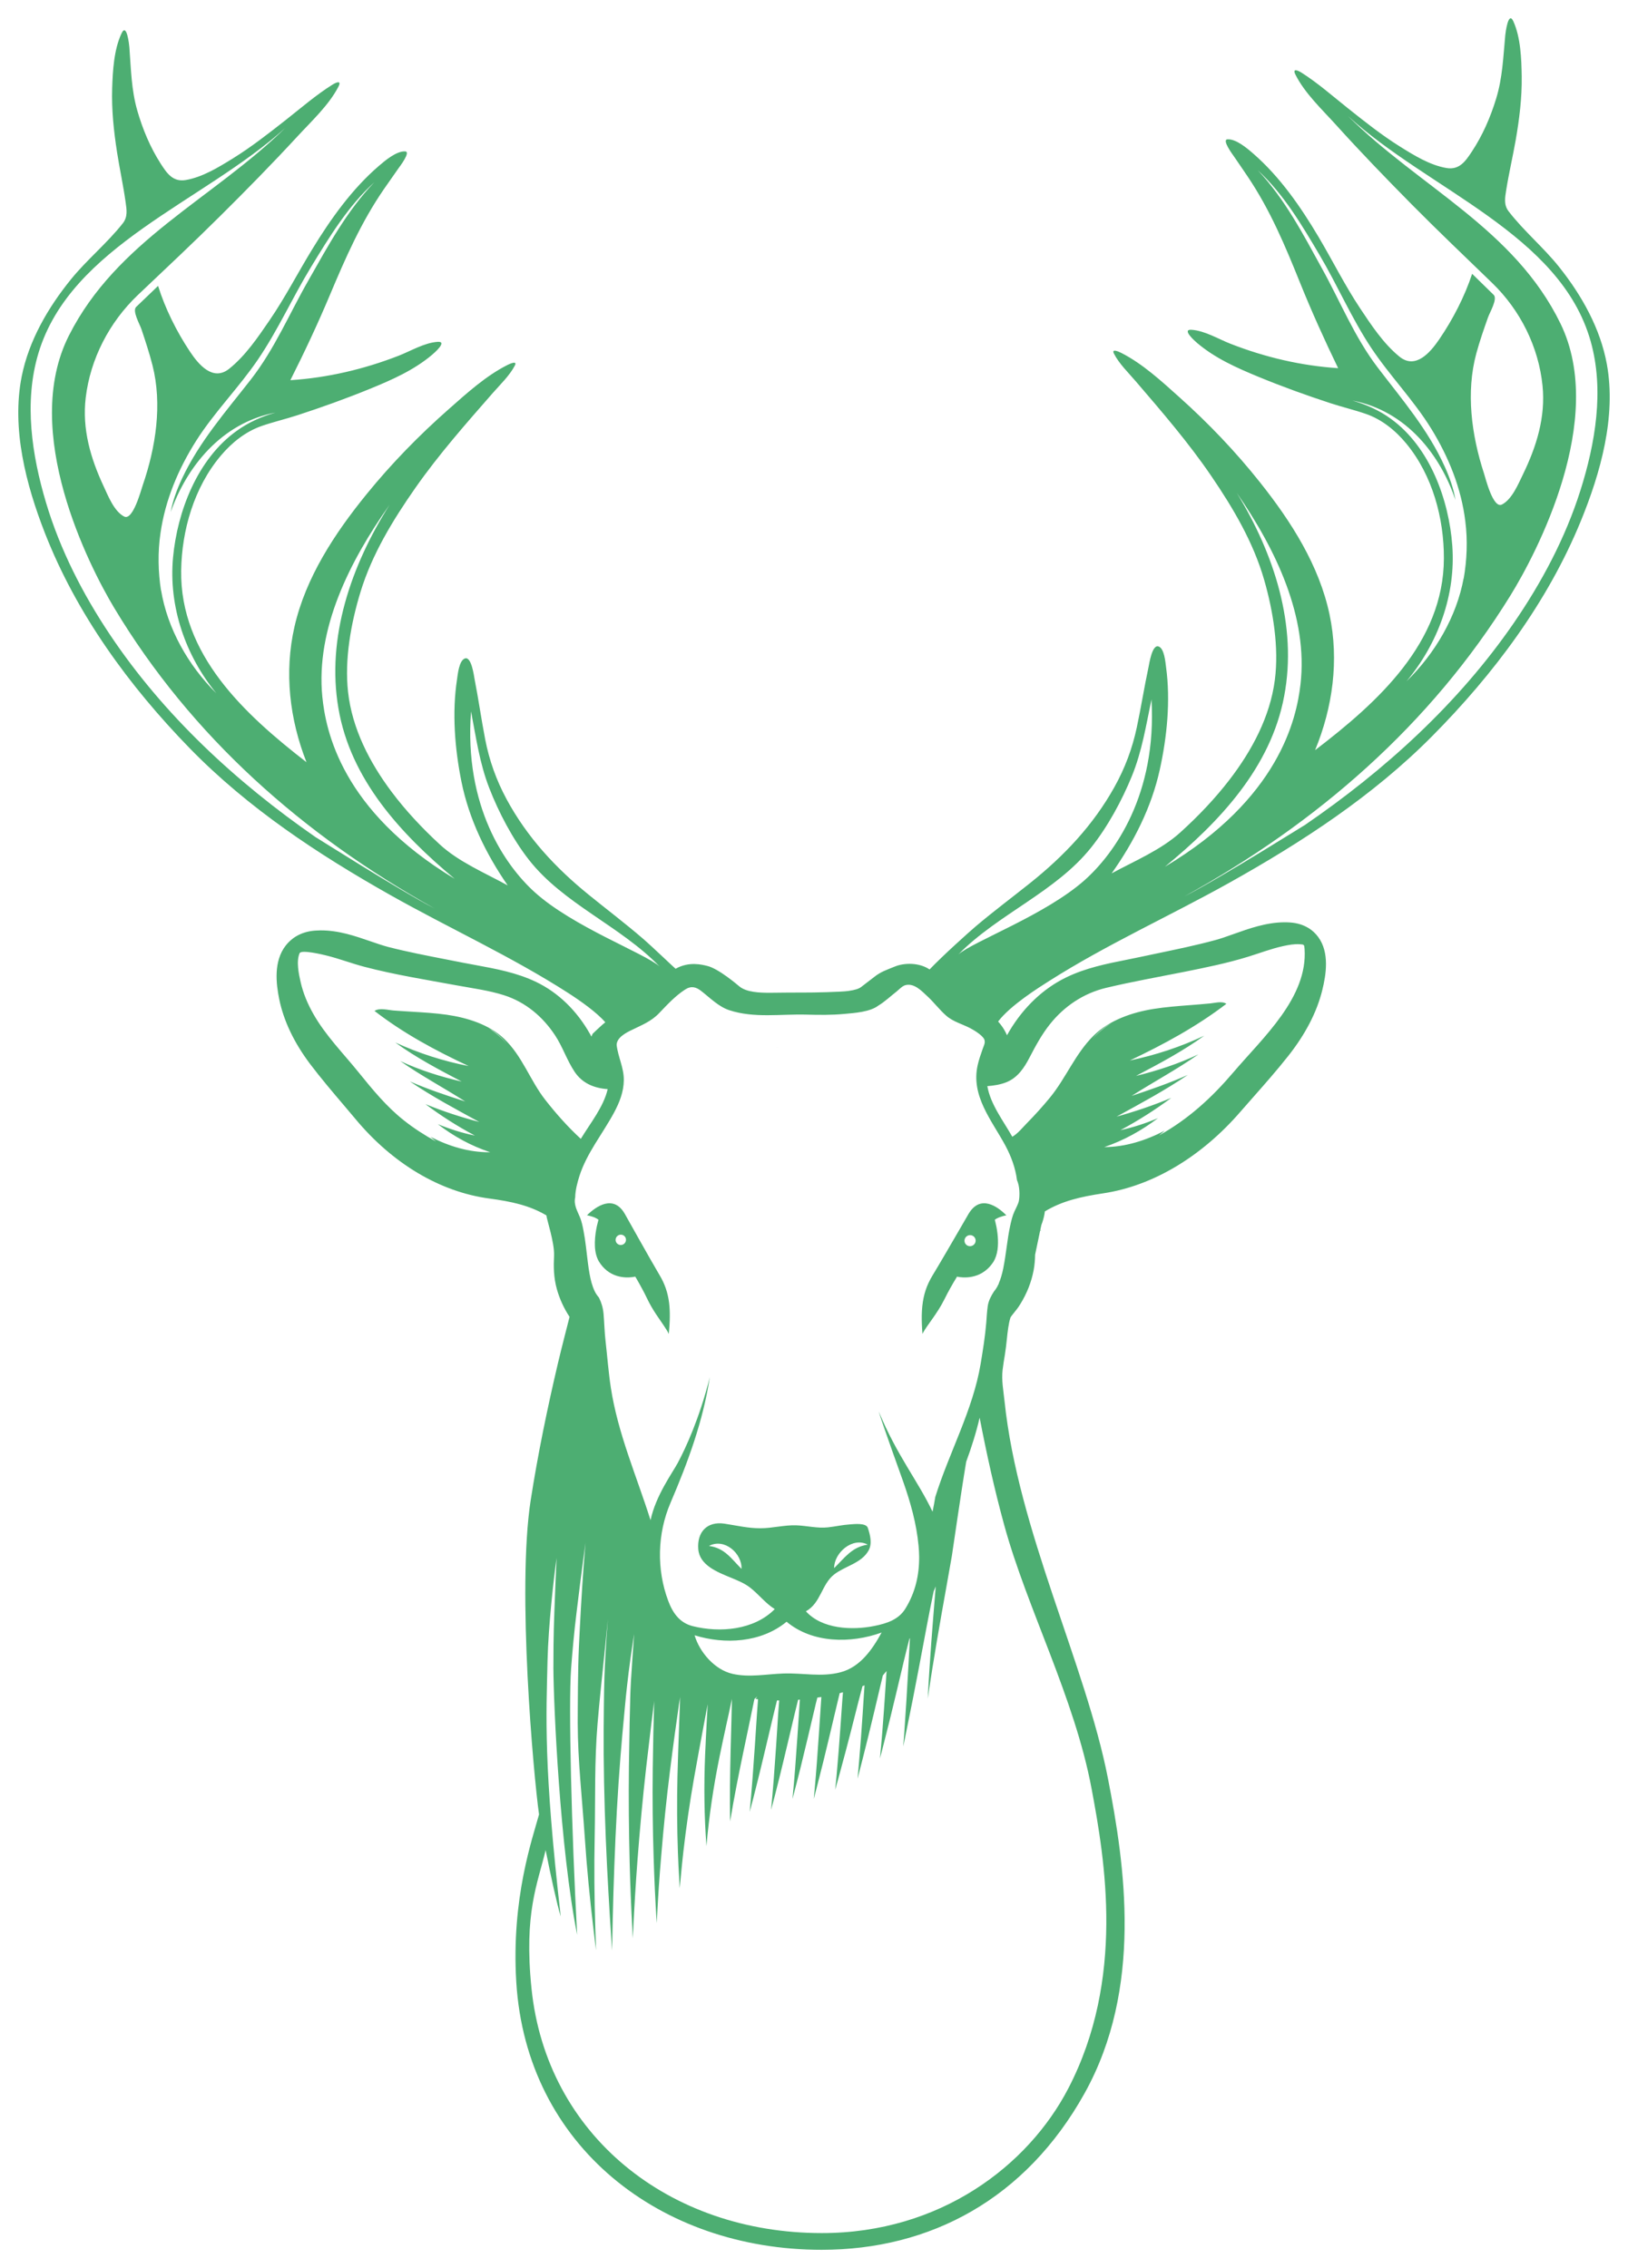 <?xml version="1.0" encoding="iso-8859-1"?>
<!-- Generator: Adobe Illustrator 16.0.0, SVG Export Plug-In . SVG Version: 6.00 Build 0)  -->
<!DOCTYPE svg PUBLIC "-//W3C//DTD SVG 1.1//EN" "http://www.w3.org/Graphics/SVG/1.1/DTD/svg11.dtd">
<svg version="1.1" id="Ebene_1" xmlns="http://www.w3.org/2000/svg" xmlns:xlink="http://www.w3.org/1999/xlink" x="0px" y="0px"
	 width="89px" height="124px" viewBox="0 0 89 124" style="enable-background:new 0 0 89 124;" xml:space="preserve">
<g>
	<path style="fill:#4DAE72;" d="M42.449,57.249C42.792,57.335,42.278,57.204,42.449,57.249"/>
	<path style="fill:#4DAE72;" d="M53.028,68.131c-0.168,0-0.302-0.134-0.301-0.302c0.002-0.167,0.139-0.303,0.307-0.303
		c0.169,0,0.305,0.136,0.303,0.303S53.198,68.131,53.028,68.131 M52.949,66.365c0,0-0.2,0.347-0.479,0.827
		c-0.465,0.804-1.15,1.981-1.484,2.528c-0.085,0.137-0.157,0.275-0.223,0.415c-0.244,0.522-0.358,1.076-0.372,1.784
		c-0.004,0.306,0.008,0.638,0.039,1.009c0.11-0.232,0.312-0.5,0.54-0.823c0.219-0.31,0.461-0.668,0.672-1.094
		c0.093-0.191,0.197-0.385,0.293-0.559c0.144-0.258,0.272-0.474,0.34-0.583c0.009-0.015,0.016-0.028,0.023-0.039
		c0.013-0.021,0.021-0.035,0.021-0.035s0.938,0.245,1.662-0.419c0.119-0.108,0.232-0.24,0.336-0.402
		c0.026-0.043,0.049-0.091,0.071-0.137c0.196-0.419,0.192-0.963,0.142-1.399c-0.016-0.133-0.035-0.255-0.055-0.36
		c-0.046-0.236-0.091-0.39-0.091-0.39c0.032-0.028,0.071-0.053,0.112-0.074c0.222-0.12,0.52-0.17,0.52-0.17
		C54.531,65.954,53.591,65.284,52.949,66.365"/>
	<path style="fill:#4DAE72;" d="M33.936,68.066c-0.156,0-0.284-0.126-0.282-0.283c0.002-0.155,0.13-0.282,0.287-0.282
		c0.156,0,0.283,0.127,0.281,0.282C34.221,67.94,34.092,68.066,33.936,68.066 M36.062,69.719c-0.006-0.008-0.011-0.017-0.015-0.024
		c-0.274-0.461-0.767-1.333-1.181-2.069c-0.39-0.691-0.708-1.261-0.708-1.261c-0.622-1.081-1.573-0.411-2.07,0.077
		c0,0,0.421,0.069,0.631,0.244c0,0-0.012,0.036-0.026,0.093c-0.035,0.122-0.09,0.35-0.13,0.628c-0.023,0.16-0.039,0.334-0.043,0.513
		c-0.006,0.308,0.028,0.625,0.145,0.895c0.022,0.054,0.049,0.107,0.08,0.157c0.126,0.207,0.27,0.364,0.421,0.486
		c0.698,0.562,1.561,0.336,1.561,0.336s0.017,0.027,0.044,0.072c0.015,0.024,0.032,0.054,0.052,0.088
		c0.075,0.132,0.191,0.335,0.313,0.565c0.073,0.136,0.147,0.281,0.218,0.429c0.01,0.02,0.02,0.042,0.03,0.062
		c0.07,0.148,0.146,0.286,0.221,0.42c0.173,0.3,0.354,0.563,0.517,0.797c0.123,0.182,0.24,0.348,0.329,0.497
		c0.043,0.07,0.081,0.14,0.109,0.205c0.036-0.351,0.055-0.665,0.057-0.957c0.003-0.266-0.011-0.51-0.038-0.738
		C36.508,70.665,36.342,70.191,36.062,69.719"/>
	<path style="fill:#4DAE72;" d="M54.933,83.501c0.041,0.155,0.078,0.29,0.092,0.336C55.015,83.801,54.985,83.695,54.933,83.501"/>
	<path style="fill:#4DAE72;" d="M86.395,26.824c-0.817,2.577-2.103,5-3.635,7.231c-3.021,4.392-7.043,8.054-11.468,11.08
		c0.381-0.256-4.479,2.819-6.547,3.875c7.268-4.012,13.459-9.385,17.824-16.447c1.408-2.279,5.297-9.623,2.74-14.874
		c-2.526-5.186-7.714-7.461-11.616-11.346c4.377,4.034,11.608,6.437,13.266,12.315C87.711,21.327,87.214,24.241,86.395,26.824
		 M70.203,38.062c0.735-3.856-0.553-7.799-2.591-11.117c2.122,3.075,3.919,6.774,3.481,10.49c-0.218,1.854-1.153,6.22-7.413,9.954
		C66.678,44.928,69.474,41.956,70.203,38.062 M79.394,29.82c-0.187-2.491-1.219-5.376-3.353-6.92c-0.628-0.461-1.353-0.785-2.102-1
		c2.981,0.572,4.821,3.021,5.628,5.437c-0.102-0.621-0.312-1.219-0.586-1.827c-0.905-2.01-2.32-3.656-3.652-5.401
		c-1.286-1.683-2.054-3.623-3.071-5.454c-1.017-1.851-2.025-3.789-3.496-5.347c1.417,1.308,2.42,3.011,3.382,4.643
		c0.981,1.661,1.742,3.445,2.811,5.057c1.018,1.533,2.32,2.857,3.289,4.43c0.955,1.553,1.64,3.252,1.861,5.051
		c0.136,1.05,0.091,2.132-0.092,3.17c0.002-0.022,0.003-0.044,0.006-0.067c-0.384,2.122-1.573,4.144-3.127,5.654
		C78.614,35.185,79.596,32.511,79.394,29.82 M59.305,48.11c-2.135,1.905-6.069,3.339-6.918,4.073
		c2.204-2.233,5.323-3.416,7.264-5.848c0.899-1.125,1.69-2.582,2.23-3.913c0.552-1.354,0.772-2.766,1.069-4.186
		C63.251,43.445,60.918,46.669,59.305,48.11 M55.003,59.173c-0.082,0.033-0.188,0.076,0.01-0.004
		c0.094-0.038,0.061-0.024,0.007-0.002c0.619-0.253,0.97-0.786,1.261-1.346c0.331-0.637,0.669-1.266,1.122-1.833
		c0.783-0.979,1.832-1.685,3.066-1.981c1.41-0.337,2.846-0.59,4.267-0.874c1.164-0.234,2.337-0.471,3.475-0.821
		c0.647-0.198,1.275-0.443,1.938-0.588c0.297-0.064,0.604-0.122,0.904-0.102c0.241,0.017,0.248,0.014,0.265,0.251
		c0.187,2.66-2.275,4.852-3.884,6.743c-1.184,1.389-2.456,2.562-4.072,3.461c0.107-0.085,0.21-0.173,0.313-0.264
		c-1.023,0.534-2.151,0.897-3.307,0.9c1.066-0.362,2.045-0.907,2.939-1.584c-0.664,0.281-1.352,0.508-2.056,0.659
		c0.969-0.52,1.899-1.109,2.779-1.766c-0.972,0.409-1.972,0.745-2.987,1.025c1.319-0.723,2.648-1.436,3.892-2.28
		c-0.999,0.447-2.034,0.802-3.072,1.148c1.209-0.772,2.477-1.449,3.651-2.271c-1.089,0.514-2.241,0.893-3.411,1.178
		c1.276-0.672,2.559-1.351,3.729-2.198c-1.3,0.615-2.666,1.061-4.069,1.356c1.858-0.883,3.646-1.849,5.281-3.1
		c-0.238-0.162-0.611-0.047-0.881-0.022c-0.379,0.037-0.754,0.067-1.133,0.096c-0.651,0.051-1.307,0.1-1.954,0.203
		c-1.171,0.186-2.425,0.612-3.286,1.459c-1.013,0.996-1.515,2.33-2.405,3.408c-0.391,0.474-0.803,0.931-1.235,1.37
		c-0.241,0.245-0.509,0.582-0.809,0.755c-0.484-0.862-1.196-1.774-1.364-2.769C54.325,59.355,54.675,59.301,55.003,59.173
		 M59.719,56.807C59.792,56.721,60.047,56.443,59.719,56.807c0.296-0.349,0.64-0.662,1.049-0.876
		C60.377,56.168,60.025,56.469,59.719,56.807 M40.536,85.773c-0.558-0.559-0.916-1.139-1.778-1.254
		C39.608,84.064,40.579,84.938,40.536,85.773 M45.6,85.731c-0.004-0.835,1.007-1.725,1.836-1.284
		C46.568,84.576,46.185,85.163,45.6,85.731 M55.672,65.759c-0.06,0.163-0.144,0.32-0.215,0.474
		c-0.112,0.243-0.178,0.533-0.234,0.791c-0.08,0.365-0.132,0.731-0.183,1.1c-0.056,0.398-0.109,0.796-0.188,1.19
		c-0.003,0.01-0.005,0.02-0.005,0.029c-0.059,0.284-0.135,0.569-0.253,0.838c0.006-0.003,0.01-0.006,0.015-0.008
		c-0.017,0.028-0.033,0.055-0.049,0.083c-0.013,0.026-0.022,0.056-0.038,0.083c-0.053,0.1-0.117,0.188-0.187,0.272
		c-0.152,0.241-0.288,0.481-0.336,0.79c-0.043,0.302-0.058,0.608-0.082,0.911c-0.062,0.75-0.182,1.5-0.306,2.244
		c-0.423,2.539-1.721,4.843-2.482,7.29c-0.034,0.224-0.085,0.496-0.148,0.801c-0.817-1.718-1.94-3.057-2.945-5.485
		c0.132,0.485,1.336,3.829,1.336,3.829c0.404,1.148,0.73,2.3,0.844,3.518c0.02,0.195,0.029,0.391,0.032,0.582
		c0.01,1.025-0.211,1.977-0.752,2.855c-0.372,0.604-1.011,0.808-1.689,0.946c-1.232,0.25-2.869,0.174-3.75-0.8
		c0.817-0.448,0.858-1.481,1.546-2.015c0.594-0.461,1.479-0.606,1.875-1.298c0.216-0.376,0.097-0.853-0.036-1.249
		c-0.094-0.285-0.761-0.204-0.98-0.189c-0.408,0.027-0.802,0.118-1.205,0.162c-0.568,0.062-1.153-0.091-1.72-0.111
		c-0.661-0.024-1.303,0.159-1.966,0.161c-0.671,0.001-1.303-0.151-1.96-0.251c-0.97-0.147-1.513,0.474-1.437,1.397
		c0.072,0.876,1.046,1.25,1.756,1.544c0.375,0.155,0.756,0.305,1.075,0.552c0.473,0.366,0.835,0.857,1.35,1.177
		c-1.138,1.153-3.008,1.303-4.484,0.932c-0.713-0.179-1.09-0.717-1.339-1.379c-0.648-1.726-0.595-3.683,0.12-5.354
		c0.971-2.269,1.77-4.438,2.154-6.881c-0.568,2.26-1.322,3.884-1.756,4.694c-0.282,0.528-1.203,1.78-1.486,3.128
		c-0.762-2.417-1.786-4.729-2.173-7.261c-0.127-0.841-0.19-1.693-0.287-2.539c-0.057-0.495-0.067-0.995-0.109-1.492
		c-0.035-0.343-0.117-0.607-0.247-0.869c-0.084-0.102-0.162-0.209-0.226-0.335c-0.152-0.31-0.235-0.652-0.296-0.994
		c-0.001-0.011-0.003-0.022-0.005-0.034c-0.032-0.185-0.06-0.37-0.083-0.558c-0.075-0.573-0.123-1.151-0.234-1.721
		c-0.049-0.259-0.105-0.547-0.212-0.788c-0.064-0.154-0.143-0.312-0.199-0.474c-0.064-0.187-0.095-0.381-0.048-0.582
		c0.006-0.401,0.124-0.83,0.23-1.166c0.401-1.256,1.267-2.308,1.89-3.464c0.303-0.564,0.532-1.145,0.538-1.78
		c0.006-0.687-0.315-1.262-0.392-1.922c0-0.401,0.502-0.669,0.827-0.822c0.561-0.277,1.06-0.464,1.496-0.921
		c0.437-0.456,0.878-0.938,1.414-1.286c0.339-0.22,0.599-0.146,0.878,0.069c0.478,0.369,0.952,0.862,1.542,1.056
		c1.366,0.449,2.808,0.202,4.221,0.242c0.689,0.02,1.381,0.026,2.07-0.038c0.545-0.05,1.406-0.105,1.863-0.458
		c0.349-0.21,0.665-0.511,0.986-0.762c0.144-0.114,0.311-0.305,0.49-0.353c0.479-0.126,0.892,0.321,1.207,0.614
		c0.359,0.332,0.655,0.733,1.022,1.054c0.372,0.331,0.881,0.458,1.32,0.688c0.192,0.1,0.789,0.448,0.783,0.701
		c0.028,0.122-0.073,0.321-0.112,0.438c-0.102,0.292-0.206,0.583-0.272,0.886c-0.375,1.678,0.771,3.008,1.513,4.384
		c0.315,0.586,0.555,1.23,0.638,1.896c0.015,0.037,0.029,0.071,0.041,0.106C55.766,64.984,55.748,65.557,55.672,65.759
		 M37.972,89.403c1.645,0.513,3.632,0.412,5.03-0.741c1.397,1.172,3.488,1.208,5.195,0.591c-0.496,0.903-1.161,1.888-2.245,2.172
		c-1.055,0.278-2.075,0.028-3.129,0.068c-0.931,0.032-1.852,0.227-2.771,0.02C39.07,91.292,38.245,90.327,37.972,89.403
		 M54.896,83.369c0.002,0.008,0.005,0.013,0.006,0.021c1.239,4.53,3.843,9.435,4.771,14.391c0.737,3.925,1.84,10.416-1.274,16.402
		c-2.189,4.209-6.985,7.903-13.472,7.903c-8.362,0-15.058-5.368-15.872-13.384c-0.419-4.141,0.336-5.703,0.774-7.555
		c0.273,1.378,0.609,2.92,0.825,3.63c-0.943-8.255-0.795-10.939-0.721-14.006c0.048-1.914,0.336-4.477,0.495-5.595
		c-0.047,0.98-0.086,1.959-0.122,2.937c-0.025,0.605-0.037,1.208-0.046,1.811c-0.005,0.424-0.008,0.847-0.007,1.269
		c0.012,2.05,0.355,9.816,1.298,14.585c-0.304-5.671-0.479-12.539-0.33-14.56c0.077-1.011,0.169-2.018,0.293-3.021
		c0.013-0.109,0.027-0.219,0.04-0.329c0.11-0.901,0.222-1.802,0.343-2.699c0.036-0.273,0.076-0.546,0.114-0.818
		c-0.016,0.156-0.027,0.312-0.042,0.468c-0.052,0.624-0.096,1.247-0.137,1.868c-0.026,0.42-0.053,0.839-0.077,1.258
		c-0.035,0.68-0.075,1.358-0.105,2.035c-0.016,0.362-0.029,0.725-0.037,1.087c-0.016,0.733-0.023,1.466-0.027,2.199
		c-0.001,0.311-0.004,0.62-0.004,0.93c0.006,2.085,0.245,4.157,0.385,6.234c0.113,1.691,0.278,3.382,0.48,5.067
		c0.045,0.377,0.088,0.755,0.139,1.131c-0.017-0.397-0.03-0.795-0.042-1.193c-0.052-1.673-0.069-3.35-0.034-5.023
		c0.041-2.07-0.018-4.122,0.157-6.183c0.055-0.641,0.115-1.281,0.18-1.922c0.04-0.388,0.079-0.776,0.121-1.165
		c0.096-0.868,0.173-1.738,0.262-2.606c-0.052,0.652-0.098,1.302-0.133,1.955c-0.023,0.385-0.039,0.771-0.053,1.157
		c-0.016,0.521-0.026,1.041-0.031,1.555c-0.011,0.897-0.017,1.796-0.011,2.695c0.015,2.061,0.083,4.118,0.185,6.17
		c0.047,0.923,0.099,1.848,0.156,2.772c0.036,0.6,0.075,1.201,0.117,1.801c0.011-0.58,0.023-1.159,0.037-1.739
		c0.022-0.971,0.052-1.942,0.088-2.915c0.074-2.018,0.181-4.035,0.342-6.044c0.001-0.007,0.002-0.016,0.003-0.021
		c0.026-0.344,0.056-0.687,0.086-1.031c0.048-0.545,0.098-1.092,0.152-1.637c0.033-0.361,0.07-0.717,0.11-1.073
		c0.059-0.525,0.122-1.047,0.198-1.572c0.06-0.425,0.125-0.85,0.191-1.275c-0.058,0.771-0.109,1.543-0.159,2.318
		c-0.004,0.066-0.01,0.131-0.014,0.197l-0.029,0.603l-0.014,0.443l-0.002,0.145l-0.029,1.176l-0.008,0.509l-0.031,1.845
		c-0.02,1.751-0.004,3.501,0.041,5.25c0.031,1.214,0.08,2.429,0.145,3.64c0.009,0.17,0.015,0.341,0.024,0.511
		c0.008-0.165,0.019-0.33,0.027-0.494c0.06-1.249,0.135-2.496,0.229-3.741c0.13-1.709,0.286-3.416,0.479-5.117l0.185-1.562
		l0.091-0.768l0.146-1.164l0.019-0.153l-0.007,0.1L35.747,93.6l-0.027,1.05c0,0.021,0,0.043-0.002,0.064
		c-0.012,0.534-0.021,1.068-0.027,1.601c-0.002,0.109-0.005,0.219-0.006,0.329c0,0.036-0.001,0.071-0.001,0.107
		c-0.021,1.605-0.001,3.208,0.049,4.81c0.019,0.58,0.04,1.16,0.067,1.74c0.029,0.614,0.062,1.227,0.102,1.841
		c0.033-0.66,0.071-1.318,0.114-1.978c0.037-0.561,0.083-1.124,0.13-1.685c0.128-1.562,0.286-3.12,0.482-4.674
		c0.084-0.681,0.175-1.36,0.267-2.041c0.003-0.011,0.005-0.021,0.005-0.032l0.146-1.036l0.072-0.517l0.054-0.334l0.01-0.062
		c-0.002,0.015-0.002,0.029-0.002,0.045c-0.02,0.549-0.04,1.1-0.06,1.653c-0.016,0.447-0.031,0.896-0.047,1.346
		c-0.001,0.033-0.001,0.067-0.003,0.1c-0.013,0.399-0.024,0.799-0.035,1.198c-0.032,1.392-0.024,2.783,0.026,4.171
		c0.017,0.464,0.039,0.927,0.068,1.391c0.01,0.181,0.018,0.365,0.03,0.547c0.016-0.188,0.037-0.377,0.053-0.564
		c0.043-0.479,0.092-0.957,0.146-1.435c0.155-1.35,0.35-2.694,0.585-4.031c0.167-0.958,0.349-1.915,0.527-2.875
		c0.074-0.385,0.146-0.771,0.218-1.157c-0.006,0.106-0.012,0.21-0.018,0.317c-0.012,0.227-0.025,0.457-0.037,0.685
		c-0.017,0.316-0.033,0.633-0.049,0.952c-0.003,0.066-0.006,0.13-0.008,0.196c-0.012,0.215-0.021,0.43-0.03,0.645
		c-0.068,1.658-0.05,3.319,0.075,4.961c0.14-1.645,0.386-3.268,0.713-4.876c0.124-0.614,0.258-1.227,0.392-1.842
		c0.043-0.192,0.083-0.381,0.126-0.572c0.031-0.147,0.062-0.297,0.094-0.444c0.015-0.072,0.029-0.144,0.046-0.217
		c0.008-0.035,0.014-0.069,0.021-0.103c0,0.029,0,0.057-0.002,0.087c0,0.048-0.002,0.097-0.003,0.146
		c-0.006,0.285-0.012,0.571-0.02,0.857c-0.016,0.589-0.032,1.182-0.047,1.775c-0.031,1.281-0.051,2.562-0.028,3.841
		c0.21-1.264,0.457-2.517,0.719-3.77c0.119-0.576,0.242-1.153,0.363-1.731c0.074-0.356,0.149-0.713,0.222-1.072
		c0.008-0.042,0.016-0.083,0.034-0.132c0.051-0.04,0.1-0.084,0.15-0.124c-0.031,0.044-0.062,0.088-0.095,0.131
		c0.046,0.006,0.089,0.012,0.134,0.017c-0.021,0.271-0.041,0.542-0.059,0.811l-0.001,0.015l-0.117,1.771
		c-0.08,1.188-0.165,2.376-0.28,3.563c0.311-1.154,0.593-2.317,0.868-3.48l0.363-1.531l0.05-0.212
		c0.07-0.292,0.141-0.583,0.213-0.872c0.04,0.001,0.08,0.001,0.12,0.001c-0.016,0.215-0.035,0.432-0.05,0.645l-0.013,0.189
		L42.49,94.51l-0.031,0.48l-0.026,0.402c-0.08,1.189-0.165,2.376-0.28,3.563c0.311-1.154,0.593-2.317,0.868-3.48l0.017-0.066
		l0.002-0.011l0.304-1.281l0.091-0.386c0.062-0.268,0.13-0.536,0.196-0.803c0.033-0.002,0.064-0.004,0.097-0.007
		c-0.002,0.027-0.004,0.055-0.006,0.082l-0.054,0.818l-0.051,0.772l-0.013,0.195c-0.003,0.045-0.006,0.089-0.009,0.135
		c-0.077,1.144-0.16,2.285-0.271,3.427c0.31-1.153,0.592-2.317,0.868-3.48l0.154-0.653l0.209-0.884l0.048-0.207
		c0.012-0.043,0.023-0.088,0.035-0.133c0.015-0.062,0.029-0.122,0.045-0.184c0.072-0.011,0.147-0.022,0.22-0.03
		c-0.001,0.028-0.004,0.058-0.006,0.087c-0.004,0.046-0.008,0.091-0.01,0.137l-0.053,0.808l-0.066,0.978
		c-0.068,1.013-0.14,2.027-0.232,3.039c-0.015,0.173-0.031,0.348-0.048,0.523c0.054-0.196,0.101-0.393,0.153-0.588
		c0.25-0.96,0.487-1.926,0.716-2.892l0.195-0.826l0.072-0.302l0.146-0.616c0.007-0.029,0.014-0.057,0.021-0.086
		c0.037-0.159,0.075-0.316,0.114-0.475c0.061-0.015,0.119-0.03,0.178-0.046c-0.008,0.102-0.019,0.204-0.025,0.305
		c-0.002,0.016-0.002,0.032-0.004,0.049l-0.027,0.393l-0.033,0.461l-0.057,0.807c-0.062,0.849-0.125,1.697-0.203,2.544
		c-0.022,0.256-0.049,0.513-0.076,0.771c0.085-0.292,0.162-0.584,0.243-0.876c0.215-0.781,0.423-1.565,0.624-2.35l0.41-1.616
		c0.006-0.02,0.012-0.041,0.017-0.061c0.066-0.256,0.131-0.509,0.199-0.763c0.037-0.013,0.074-0.027,0.112-0.042l-0.038,0.548
		l-0.064,0.991c-0.059,0.875-0.12,1.751-0.196,2.625c-0.017,0.208-0.037,0.417-0.056,0.625c-0.01,0.105-0.019,0.209-0.028,0.313
		c0.039-0.147,0.075-0.294,0.113-0.441c0.056-0.205,0.106-0.408,0.158-0.612c0.205-0.808,0.405-1.616,0.598-2.427l0.413-1.743
		c0.024-0.108,0.051-0.215,0.077-0.322c0.008-0.033,0.016-0.064,0.023-0.098c0.069-0.081,0.138-0.163,0.204-0.244l-0.015,0.224
		l-0.065,0.994c-0.041,0.631-0.087,1.264-0.136,1.895c-0.027,0.364-0.059,0.727-0.092,1.089c-0.018,0.194-0.033,0.387-0.054,0.579
		c0.06-0.215,0.112-0.433,0.169-0.65c0.243-0.941,0.477-1.885,0.7-2.83l0.254-1.067l0.16-0.676c0-0.011,0.004-0.02,0.006-0.028
		c0.104-0.43,0.208-0.859,0.319-1.282c0.011-0.018,0.021-0.035,0.032-0.052l-0.079,1.444c-0.068,1.255-0.143,2.509-0.232,3.764
		c-0.02,0.241-0.036,0.481-0.056,0.722c0.058-0.263,0.108-0.527,0.162-0.789c0.251-1.208,0.487-2.42,0.717-3.631l0.417-2.213
		c0.119-0.619,0.238-1.237,0.367-1.846c0.038-0.092,0.077-0.183,0.114-0.274c-0.168,2.042-0.335,4.089-0.436,6.137
		c0.301-2.09,0.67-4.166,1.042-6.243l0.276-1.562c0.069-0.418,0.46-3.211,0.783-5.145c0.29-0.789,0.546-1.594,0.735-2.41
		C53.935,79.478,54.366,81.437,54.896,83.369 M29.803,60.123c-0.83-1.066-1.252-2.394-2.254-3.342
		c-0.812-0.768-2.008-1.144-3.116-1.302c-0.644-0.092-1.297-0.129-1.948-0.169c-0.319-0.02-0.642-0.039-0.963-0.064
		c-0.304-0.022-0.77-0.162-1.048,0.023c1.58,1.224,3.325,2.162,5.145,3.014c-1.396-0.273-2.73-0.703-4.011-1.29
		c1.135,0.826,2.384,1.485,3.631,2.137c-1.156-0.265-2.292-0.625-3.359-1.121c1.14,0.802,2.378,1.459,3.552,2.21
		c-1.023-0.328-2.042-0.667-3.024-1.096c1.209,0.823,2.506,1.514,3.791,2.216c-1.002-0.263-1.986-0.583-2.939-0.975
		c0.851,0.642,1.755,1.216,2.701,1.719c-0.698-0.139-1.375-0.357-2.028-0.625c0.865,0.663,1.818,1.192,2.868,1.536
		c-1.153,0.016-2.266-0.327-3.265-0.844c0.098,0.088,0.197,0.174,0.301,0.258c-0.617-0.341-1.213-0.721-1.76-1.158
		c-0.948-0.748-1.713-1.686-2.465-2.615c-0.846-1.047-1.821-2.032-2.485-3.207c-0.308-0.544-0.555-1.128-0.693-1.74
		c-0.1-0.439-0.248-1.128-0.056-1.574c0.09-0.209,1.265,0.075,1.449,0.121c0.712,0.173,1.392,0.439,2.102,0.624
		c1.651,0.433,3.358,0.703,5.045,1.014c0.86,0.159,1.751,0.273,2.581,0.538c1.19,0.381,2.124,1.181,2.792,2.195
		c0.414,0.629,0.646,1.359,1.061,1.983c0.416,0.628,1.058,0.903,1.813,0.955c-0.223,0.972-0.956,1.869-1.469,2.719
		C31.04,61.607,30.396,60.881,29.803,60.123 M26.707,56.215C27.007,56.372,27.066,56.435,26.707,56.215
		c0.399,0.208,0.728,0.514,1.008,0.858C27.425,56.739,27.087,56.446,26.707,56.215 M29.218,48.766
		c-1.587-1.44-3.861-4.665-3.467-9.874c0.272,1.42,0.467,2.832,0.994,4.187c0.515,1.331,1.28,2.787,2.158,3.913
		c1.896,2.43,4.995,3.613,7.158,5.848C35.227,52.105,31.317,50.67,29.218,48.766 M17.621,38.091
		c-0.366-3.717,1.496-7.416,3.675-10.491c-2.1,3.318-3.459,7.262-2.796,11.118c0.659,3.892,3.402,6.865,6.355,9.327
		C18.662,44.31,17.806,39.944,17.621,38.091 M17.265,45.777c-4.361-3.022-8.31-6.679-11.246-11.066
		c-1.492-2.23-2.733-4.654-3.503-7.231c-0.772-2.582-1.218-5.496-0.417-8.164C3.862,13.435,11.138,11.034,15.589,7
		c-3.974,3.884-9.202,6.159-11.822,11.346C1.114,23.597,4.869,30.94,6.235,33.22c4.237,7.062,10.33,12.435,17.523,16.448
		C21.776,48.644,17.207,45.725,17.265,45.777 M8.774,29.146c0.256-1.797,0.968-3.498,1.952-5.05c0.999-1.573,2.326-2.897,3.37-4.432
		c1.097-1.61,1.892-3.394,2.902-5.056c0.993-1.632,2.026-3.335,3.466-4.643c-1.498,1.558-2.541,3.495-3.593,5.347
		c-1.051,1.832-1.854,3.769-3.171,5.454c-1.363,1.746-2.808,3.39-3.75,5.401c-0.284,0.607-0.505,1.206-0.618,1.826
		c0.85-2.415,2.734-4.865,5.726-5.436c-0.754,0.214-1.483,0.539-2.119,1c-2.163,1.544-3.247,4.429-3.479,6.918
		c-0.25,2.692,0.681,5.366,2.367,7.429c-1.527-1.511-2.678-3.533-3.024-5.655c0.002,0.022,0.003,0.044,0.004,0.066
		C8.643,31.278,8.618,30.196,8.774,29.146 M87.846,19.922c-0.354-1.953-1.362-3.757-2.603-5.316
		c-0.855-1.075-1.938-1.972-2.772-3.056c-0.272-0.354-0.194-0.748-0.129-1.162c0.145-0.912,0.357-1.81,0.517-2.72
		c0.201-1.153,0.347-2.324,0.33-3.498c-0.015-0.949-0.055-2.124-0.46-3.01c-0.271-0.59-0.426,0.629-0.439,0.768
		c-0.112,1.19-0.146,2.321-0.503,3.479c-0.308,1.006-0.737,1.996-1.322,2.879c-0.343,0.52-0.681,1.02-1.385,0.9
		c-0.916-0.155-1.793-0.702-2.564-1.185c-1.004-0.629-1.923-1.363-2.847-2.098c-0.819-0.652-1.624-1.364-2.513-1.928
		c-0.228-0.145-0.511-0.247-0.336,0.105c0.505,1.013,1.457,1.906,2.21,2.739c1.34,1.483,2.73,2.922,4.135,4.345
		c1.444,1.46,2.932,2.875,4.407,4.304c1.55,1.498,2.541,3.507,2.755,5.617c0.174,1.713-0.327,3.324-1.07,4.851
		c-0.253,0.519-0.593,1.359-1.146,1.646c-0.482,0.25-0.893-1.416-0.985-1.703c-0.681-2.091-0.996-4.435-0.416-6.565
		c0.183-0.667,0.408-1.319,0.64-1.97c0.098-0.275,0.532-1.003,0.307-1.224c-0.392-0.384-0.785-0.767-1.178-1.151
		c-0.408,1.24-1.058,2.502-1.801,3.586c-0.479,0.701-1.285,1.663-2.171,0.944c-0.877-0.712-1.543-1.729-2.159-2.654
		c-0.835-1.257-1.498-2.599-2.266-3.893c-0.967-1.631-2.105-3.279-3.557-4.544c-0.338-0.295-0.954-0.822-1.423-0.79
		C66.78,7.64,67.402,8.47,67.458,8.551c0.253,0.371,0.509,0.74,0.758,1.112c1.23,1.832,2.044,3.779,2.86,5.807
		c0.636,1.575,1.337,3.128,2.078,4.659c-2.021-0.132-4.002-0.598-5.888-1.336c-0.663-0.259-1.399-0.714-2.129-0.763
		c-0.557-0.037,0.189,0.62,0.301,0.715c0.984,0.838,2.16,1.36,3.352,1.853c1.294,0.534,2.613,1.01,3.944,1.446
		c0.64,0.209,1.3,0.365,1.934,0.584c0.886,0.306,1.631,0.918,2.215,1.626c1.435,1.74,2.059,4.087,2.052,6.277
		c-0.015,4.608-3.608,7.858-7.041,10.482c0.965-2.342,1.317-4.91,0.791-7.414c-0.566-2.684-2.095-5.081-3.801-7.227
		c-1.327-1.671-2.814-3.23-4.413-4.66c-0.967-0.867-2.009-1.831-3.186-2.425c-0.114-0.057-0.536-0.25-0.389,0.043
		c0.279,0.55,0.781,1.034,1.181,1.501c1.447,1.686,2.888,3.354,4.138,5.187c1.206,1.769,2.306,3.634,2.896,5.686
		c0.494,1.72,0.812,3.695,0.583,5.47c-0.261,2.01-1.252,3.858-2.478,5.455c-0.799,1.04-1.711,1.994-2.686,2.877
		c-1.054,0.958-2.502,1.561-3.759,2.243c1.216-1.712,2.179-3.614,2.632-5.667c0.395-1.788,0.595-3.776,0.344-5.608
		c-0.035-0.248-0.089-1.039-0.422-1.136c-0.346-0.098-0.498,0.959-0.535,1.126c-0.235,1.096-0.408,2.204-0.642,3.3
		c-0.246,1.159-0.647,2.23-1.225,3.267c-1.162,2.084-2.748,3.761-4.616,5.253c-0.989,0.789-2.003,1.546-2.967,2.363
		c-0.403,0.344-1.773,1.574-2.522,2.354c-0.558-0.381-1.379-0.372-1.895-0.16c-0.432,0.177-0.783,0.286-1.145,0.582
		c-0.049,0.041-0.695,0.534-0.695,0.534c-0.139,0.106-0.329,0.165-0.705,0.221c-0.395,0.058-2.02,0.09-2.327,0.085
		c-0.325-0.005-1.75,0.011-1.92,0.013c-0.619,0.005-1.304-0.031-1.688-0.33c-0.086-0.066-1.156-1.001-1.803-1.144
		c-0.235-0.054-0.972-0.258-1.705,0.162c-0.074-0.052-1.259-1.193-1.801-1.66c-0.949-0.818-1.949-1.575-2.922-2.364
		c-1.843-1.491-3.399-3.171-4.521-5.253c-0.559-1.039-0.941-2.108-1.166-3.266c-0.213-1.097-0.366-2.205-0.582-3.301
		c-0.031-0.167-0.167-1.224-0.514-1.125c-0.335,0.097-0.404,0.888-0.442,1.136c-0.283,1.833-0.121,3.818,0.241,5.609
		c0.416,2.052,1.344,3.955,2.528,5.667c-1.244-0.684-2.681-1.285-3.718-2.244c-0.958-0.884-1.854-1.837-2.633-2.877
		c-1.196-1.597-2.153-3.445-2.377-5.456c-0.198-1.773,0.155-3.748,0.681-5.468c0.627-2.052,1.761-3.917,2.998-5.686
		c1.283-1.833,2.755-3.5,4.232-5.188c0.408-0.465,0.919-0.951,1.206-1.5c0.155-0.293-0.271-0.099-0.384-0.043
		c-1.188,0.593-2.248,1.559-3.229,2.425c-1.625,1.431-3.142,2.987-4.501,4.661c-1.743,2.146-3.315,4.543-3.93,7.225
		c-0.573,2.506-0.267,5.073,0.655,7.416c-3.386-2.625-6.92-5.876-6.851-10.483c0.032-2.189,0.7-4.537,2.166-6.276
		c0.597-0.708,1.353-1.32,2.244-1.627c0.638-0.22,1.303-0.375,1.945-0.584c1.339-0.436,2.667-0.913,3.97-1.446
		c1.201-0.491,2.386-1.013,3.385-1.852c0.113-0.095,0.873-0.752,0.313-0.715c-0.729,0.049-1.473,0.503-2.142,0.763
		c-1.899,0.738-3.89,1.204-5.912,1.334c0.771-1.529,1.499-3.082,2.161-4.657c0.854-2.028,1.702-3.974,2.967-5.808
		c0.256-0.372,0.519-0.74,0.777-1.111c0.058-0.08,0.696-0.91,0.375-0.932c-0.471-0.031-1.095,0.495-1.438,0.79
		c-1.474,1.265-2.642,2.914-3.637,4.544c-0.793,1.294-1.479,2.637-2.339,3.894c-0.632,0.924-1.317,1.941-2.209,2.654
		c-0.896,0.718-1.686-0.244-2.152-0.946c-0.72-1.082-1.351-2.344-1.736-3.583c-0.398,0.383-0.799,0.768-1.199,1.15
		C7.218,16.999,7.641,17.726,7.733,18c0.218,0.651,0.433,1.305,0.603,1.97c0.542,2.13,0.184,4.475-0.535,6.566
		c-0.099,0.288-0.539,1.952-1.016,1.703c-0.549-0.287-0.874-1.128-1.116-1.646c-0.716-1.528-1.188-3.138-0.983-4.852
		c0.253-2.11,1.28-4.119,2.857-5.618c1.504-1.427,3.016-2.842,4.485-4.303c1.434-1.423,2.849-2.862,4.216-4.344
		c0.767-0.834,1.737-1.726,2.258-2.739c0.183-0.352-0.102-0.25-0.333-0.105c-0.898,0.563-1.715,1.274-2.547,1.928
		c-0.938,0.735-1.869,1.468-2.884,2.097c-0.781,0.483-1.668,1.03-2.587,1.186c-0.706,0.119-1.035-0.38-1.37-0.902
		c-0.566-0.881-0.979-1.872-1.27-2.877C7.176,4.906,7.164,3.775,7.072,2.583C7.062,2.445,6.93,1.226,6.648,1.817
		c-0.422,0.887-0.484,2.06-0.516,3.009C6.095,6.001,6.22,7.171,6.399,8.325c0.142,0.908,0.339,1.808,0.467,2.719
		c0.058,0.415,0.128,0.807-0.151,1.163c-0.853,1.084-1.954,1.98-2.828,3.055c-1.267,1.56-2.31,3.362-2.7,5.316
		c-0.568,2.861,0.241,5.932,1.264,8.554c1.734,4.438,4.611,8.381,7.932,11.788c3.169,3.25,6.98,5.771,10.952,8.012
		c3.211,1.811,6.615,3.355,9.715,5.348c0.709,0.455,1.587,1.083,2.042,1.611c-0.195,0.143-0.694,0.628-0.694,0.628l-0.067,0.153
		c-0.022-0.044-0.047-0.089-0.071-0.134c-0.723-1.285-1.741-2.271-2.947-2.852c-1.056-0.508-2.196-0.719-3.3-0.922
		c-0.237-0.043-0.472-0.086-0.702-0.131c-0.307-0.062-0.616-0.122-0.926-0.182c-1.048-0.204-2.131-0.414-3.161-0.679
		c-0.314-0.083-0.645-0.197-0.995-0.318c-0.81-0.279-1.727-0.597-2.715-0.588c-0.097,0.001-0.194,0.005-0.293,0.012
		c-0.849,0.063-1.34,0.48-1.603,0.819c-0.671,0.866-0.523,2.079-0.356,2.916c0.241,1.19,0.811,2.388,1.694,3.561
		c0.585,0.772,1.217,1.517,1.829,2.236c0.214,0.253,0.427,0.505,0.636,0.753c2.034,2.452,4.634,4.001,7.32,4.361
		c1.247,0.167,2.221,0.385,3.131,0.924c0.006,0.192,0.452,1.497,0.418,2.21c-0.029,0.561-0.029,1.175,0.154,1.825
		c0.152,0.541,0.388,1.049,0.693,1.513c-0.146,0.582-0.434,1.682-0.627,2.501c-0.587,2.493-1.105,5.002-1.499,7.532
		c-0.757,4.892,0.157,15.027,0.457,17.17c-0.347,1.282-1.527,4.586-1.243,9.169C28.78,117.351,36.13,123,44.919,123
		c5.942,0,11.148-2.778,14.365-8.543s2.211-12.491,1.284-17.235c-1.219-6.239-4.913-13.517-5.653-20.629
		c-0.06-0.571-0.173-1.139-0.103-1.712c0.035-0.282,0.08-0.564,0.125-0.827c0.046-0.279,0.075-0.555,0.104-0.824
		c0.047-0.445,0.093-0.866,0.2-1.199c0.021-0.049,0.125-0.175,0.192-0.259c0.104-0.13,0.226-0.279,0.333-0.455
		c0.369-0.592,0.618-1.219,0.74-1.866c0.057-0.296,0.076-0.584,0.082-0.857l0.275-1.315c0.023,0,0.047,0.002,0.068,0.002
		c-0.021-0.008-0.041-0.017-0.062-0.025l0.061-0.285c0.071-0.184,0.133-0.386,0.171-0.605c0.006-0.046,0.013-0.091,0.019-0.136
		c0.931-0.563,1.918-0.797,3.192-0.989c2.704-0.405,5.374-1.998,7.517-4.481c0.222-0.254,0.447-0.509,0.672-0.765
		c0.645-0.731,1.312-1.487,1.93-2.271c0.938-1.188,1.562-2.396,1.855-3.589c0.208-0.84,0.408-2.056-0.225-2.911
		c-0.247-0.335-0.719-0.744-1.566-0.793c-0.098-0.007-0.195-0.009-0.293-0.008c-0.987,0.009-1.92,0.342-2.741,0.635
		c-0.356,0.126-0.693,0.248-1.007,0.334c-1.045,0.284-2.138,0.511-3.196,0.732c-0.312,0.065-0.624,0.131-0.935,0.197
		c-0.232,0.05-0.469,0.097-0.706,0.145c-1.114,0.221-2.266,0.45-3.345,0.977c-1.232,0.602-2.296,1.605-3.076,2.903
		c-0.05,0.085-0.099,0.168-0.146,0.253c-0.065-0.161-0.212-0.447-0.484-0.751c0.67-0.888,2.23-1.86,2.804-2.226
		c3.136-1.991,6.567-3.536,9.813-5.348c4.012-2.241,7.869-4.761,11.096-8.012c3.383-3.407,6.332-7.351,8.147-11.789
		C87.498,25.854,88.364,22.784,87.846,19.922"/>
</g>
</svg>
